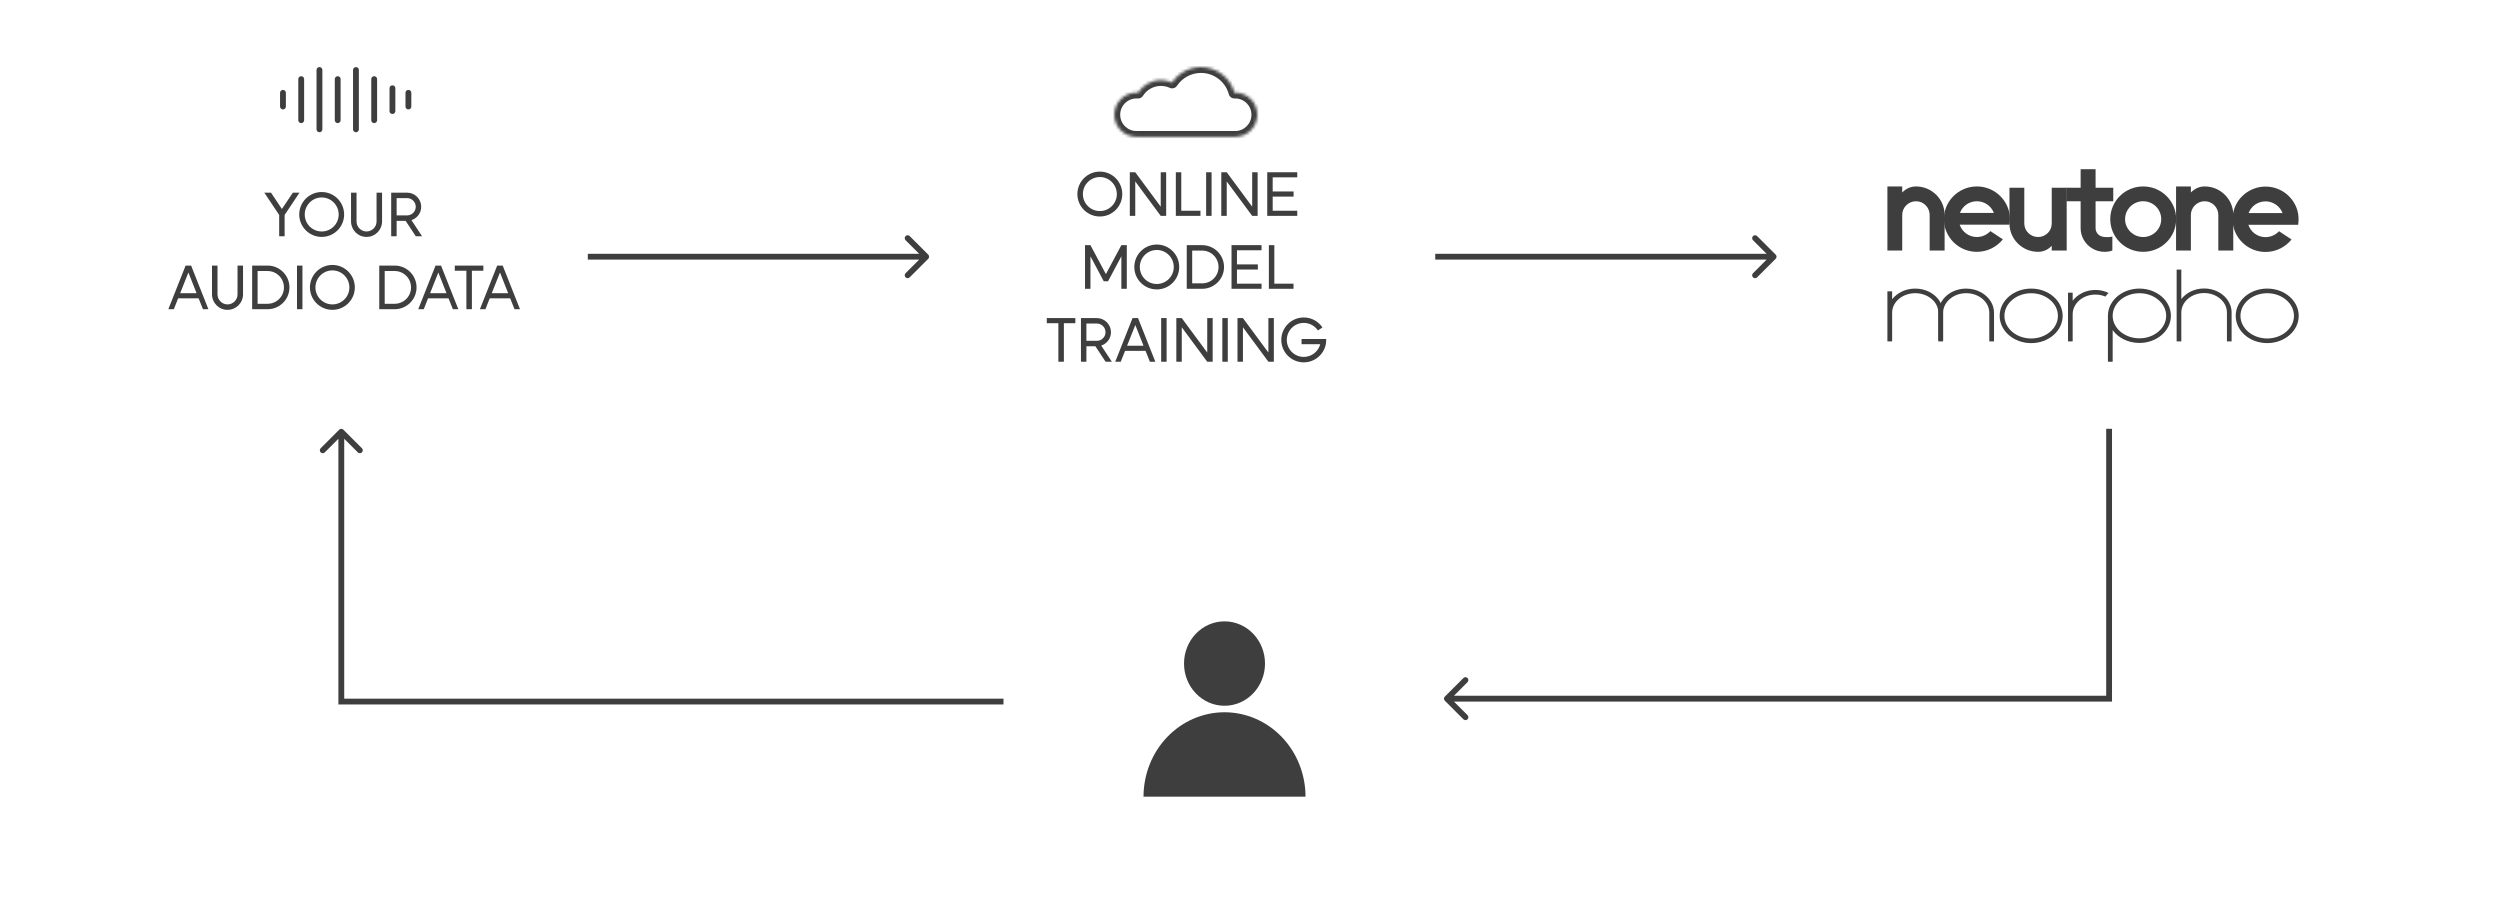 <svg width="857" height="311" viewBox="0 0 857 311" fill="none" xmlns="http://www.w3.org/2000/svg">
<rect width="857" height="311" fill="white"/>
<ellipse cx="419.764" cy="227.468" rx="13.882" ry="14.468" fill="#3E3E3E"/>
<path d="M392 273.098C392 269.298 392.718 265.536 394.113 262.025C395.508 258.514 397.553 255.324 400.132 252.637C402.71 249.95 405.771 247.819 409.139 246.365C412.508 244.911 416.118 244.162 419.764 244.162C423.411 244.162 427.021 244.911 430.39 246.365C433.758 247.819 436.819 249.95 439.397 252.637C441.975 255.324 444.021 258.514 445.416 262.025C446.811 265.536 447.529 269.298 447.529 273.098L419.764 273.098L392 273.098Z" fill="#3E3E3E"/>
<path d="M100.392 66.042H102.672L97.57 73.684V81H95.703V73.684L90.601 66.042H92.902L96.636 71.643L100.392 66.042ZM110.283 65.825C114.538 65.825 117.968 69.277 117.968 73.532C117.968 77.765 114.538 81.217 110.283 81.217C106.028 81.217 102.576 77.765 102.576 73.532C102.576 69.277 106.028 65.825 110.283 65.825ZM110.283 79.35C113.496 79.35 116.101 76.745 116.101 73.532C116.101 70.319 113.496 67.692 110.283 67.692C107.07 67.692 104.465 70.319 104.465 73.532C104.465 76.745 107.07 79.35 110.283 79.35ZM127.715 80.805C127.064 81.087 126.369 81.217 125.653 81.217C124.936 81.217 124.242 81.087 123.59 80.805C122.961 80.544 122.396 80.153 121.897 79.676C121.419 79.176 121.029 78.612 120.768 77.982C120.486 77.331 120.334 76.636 120.334 75.92V66.042H122.223V75.92C122.223 76.832 122.592 77.7 123.221 78.33C123.873 78.981 124.741 79.35 125.653 79.35C126.565 79.35 127.433 78.981 128.084 78.33C128.714 77.7 129.083 76.832 129.083 75.92V66.042H130.972V75.92C130.972 76.636 130.82 77.331 130.538 77.982C130.277 78.612 129.886 79.176 129.409 79.676C128.931 80.153 128.345 80.544 127.715 80.805ZM144.693 81H142.544L139.048 75.703H135.966V81H134.099V66.042H139.548C142.218 66.042 144.389 68.213 144.389 70.883C144.389 73.032 142.978 74.834 141.046 75.464L144.693 81ZM135.966 67.909V73.836H139.548C141.176 73.836 142.522 72.511 142.522 70.883C142.522 69.233 141.176 67.909 139.548 67.909H135.966ZM69.576 106L68.078 102.266H61.065L59.589 106H57.7L63.627 91.042H65.516L71.443 106H69.576ZM61.76 100.507H67.383L64.582 93.408L61.76 100.507ZM80.055 105.805C79.404 106.087 78.709 106.217 77.993 106.217C77.276 106.217 76.582 106.087 75.93 105.805C75.301 105.544 74.736 105.153 74.237 104.676C73.759 104.176 73.368 103.612 73.108 102.982C72.826 102.331 72.674 101.636 72.674 100.92V91.042H74.562V100.92C74.562 101.832 74.931 102.7 75.561 103.33C76.212 103.981 77.081 104.35 77.993 104.35C78.904 104.35 79.773 103.981 80.424 103.33C81.054 102.7 81.423 101.832 81.423 100.92V91.042H83.312V100.92C83.312 101.636 83.16 102.331 82.877 102.982C82.617 103.612 82.226 104.176 81.749 104.676C81.271 105.153 80.685 105.544 80.055 105.805ZM91.736 91.042C95.861 91.042 99.225 94.385 99.225 98.532C99.225 102.657 95.861 106 91.736 106H86.438V91.042H91.736ZM91.736 104.133C94.84 104.133 97.337 101.615 97.337 98.532C97.337 95.427 94.84 92.909 91.736 92.909H88.305V104.133H91.736ZM103.676 91.042V106H101.809V91.042H103.676ZM113.951 90.825C118.206 90.825 121.636 94.277 121.636 98.532C121.636 102.765 118.206 106.217 113.951 106.217C109.696 106.217 106.244 102.765 106.244 98.532C106.244 94.277 109.696 90.825 113.951 90.825ZM113.951 104.35C117.164 104.35 119.769 101.745 119.769 98.532C119.769 95.319 117.164 92.692 113.951 92.692C110.738 92.692 108.132 95.319 108.132 98.532C108.132 101.745 110.738 104.35 113.951 104.35ZM135.304 91.042C139.429 91.042 142.794 94.385 142.794 98.532C142.794 102.657 139.429 106 135.304 106H130.007V91.042H135.304ZM135.304 104.133C138.409 104.133 140.905 101.615 140.905 98.532C140.905 95.427 138.409 92.909 135.304 92.909H131.874V104.133H135.304ZM155.25 106L153.752 102.266H146.739L145.263 106H143.374L149.301 91.042H151.19L157.117 106H155.25ZM147.434 100.507H153.057L150.256 93.408L147.434 100.507ZM165.694 92.8H161.764V106H159.876V92.8H155.903V91.042H165.694V92.8ZM176.387 106L174.889 102.266H167.877L166.401 106H164.512L170.439 91.042H172.327L178.254 106H176.387ZM168.572 100.507H174.195L171.394 93.408L168.572 100.507Z" fill="#3E3E3E"/>
<path d="M377.032 58.825C381.287 58.825 384.718 62.277 384.718 66.532C384.718 70.765 381.287 74.217 377.032 74.217C372.777 74.217 369.325 70.765 369.325 66.532C369.325 62.277 372.777 58.825 377.032 58.825ZM377.032 72.35C380.245 72.35 382.851 69.745 382.851 66.532C382.851 63.319 380.245 60.692 377.032 60.692C373.819 60.692 371.214 63.319 371.214 66.532C371.214 69.745 373.819 72.35 377.032 72.35ZM397.895 59.042H399.762V74H397.895L389.167 62.19V74H387.3V59.042H389.167L397.895 70.852V59.042ZM411.519 72.242V74H403.074V59.042H404.941V72.242H411.519ZM415.33 59.042V74H413.463V59.042H415.33ZM429.251 59.042H431.118V74H429.251L420.524 62.19V74H418.657V59.042H420.524L429.251 70.852V59.042ZM444.699 60.8H436.276V65.642H443.44V67.4H436.276V72.242H444.699V74H434.409V59.042H444.699V60.8ZM384.402 84.042H386.269V99H384.402V87.863L379.843 96.416H378.366L373.807 87.863V99H371.94V84.042H373.807L379.104 93.963L384.402 84.042ZM396.548 83.825C400.803 83.825 404.233 87.277 404.233 91.532C404.233 95.765 400.803 99.217 396.548 99.217C392.293 99.217 388.841 95.765 388.841 91.532C388.841 87.277 392.293 83.825 396.548 83.825ZM396.548 97.35C399.761 97.35 402.366 94.745 402.366 91.532C402.366 88.319 399.761 85.692 396.548 85.692C393.335 85.692 390.73 88.319 390.73 91.532C390.73 94.745 393.335 97.35 396.548 97.35ZM412.113 84.042C416.238 84.042 419.603 87.385 419.603 91.532C419.603 95.657 416.238 99 412.113 99H406.816V84.042H412.113ZM412.113 97.133C415.218 97.133 417.714 94.615 417.714 91.532C417.714 88.427 415.218 85.909 412.113 85.909H408.683V97.133H412.113ZM432.456 85.8H424.032V90.642H431.197V92.4H424.032V97.242H432.456V99H422.165V84.042H432.456V85.8ZM443.416 97.242V99H434.971V84.042H436.838V97.242H443.416ZM368.628 110.8H364.698V124H362.809V110.8H358.837V109.042H368.628V110.8ZM381.146 124H378.997L375.501 118.703H372.419V124H370.551V109.042H376.001C378.671 109.042 380.842 111.213 380.842 113.883C380.842 116.032 379.431 117.834 377.499 118.464L381.146 124ZM372.419 110.909V116.836H376.001C377.629 116.836 378.975 115.511 378.975 113.883C378.975 112.233 377.629 110.909 376.001 110.909H372.419ZM394.183 124L392.685 120.266H385.673L384.197 124H382.308L388.235 109.042H390.123L396.05 124H394.183ZM386.368 118.507H391.99L389.19 111.408L386.368 118.507ZM399.916 109.042V124H398.049V109.042H399.916ZM413.838 109.042H415.705V124H413.838L405.111 112.19V124H403.244V109.042H405.111L413.838 120.852V109.042ZM420.884 109.042V124H419.017V109.042H420.884ZM434.806 109.042H436.673V124H434.806L426.079 112.19V124H424.212V109.042H426.079L434.806 120.852V109.042ZM454.618 116.206C454.618 116.315 454.618 116.423 454.618 116.532C454.618 117.031 454.574 117.509 454.488 117.986C453.815 121.525 450.688 124.217 446.932 124.217C442.677 124.217 439.225 120.765 439.225 116.532C439.225 112.277 442.677 108.825 446.932 108.825C449.603 108.825 451.947 110.192 453.337 112.255L451.774 113.275C450.732 111.734 448.952 110.692 446.932 110.692C443.719 110.692 441.114 113.319 441.114 116.532C441.114 119.745 443.719 122.35 446.932 122.35C449.646 122.35 451.926 120.483 452.577 117.986H446.173V116.206H454.618Z" fill="#3E3E3E"/>
<path d="M696.283 100.52C701.34 100.52 705.452 104.001 705.452 108.277C705.452 112.553 701.34 116.034 696.283 116.034C691.226 116.034 687.114 112.553 687.114 108.277C687.114 104.001 691.226 100.52 696.283 100.52ZM696.283 98.929C690.317 98.929 685.484 103.114 685.484 108.277C685.484 113.44 690.317 117.625 696.283 117.625C702.249 117.625 707.082 113.44 707.082 108.277C707.082 103.114 702.249 98.929 696.283 98.929Z" fill="#3E3E3E"/>
<path d="M733.391 98.929C727.881 98.929 723.338 102.485 722.677 107.085C722.62 107.465 722.592 107.854 722.592 108.247V124H724.222V113.171C726.129 115.808 729.519 117.564 733.391 117.564C739.356 117.564 744.189 113.393 744.189 108.247C744.189 103.1 739.356 98.929 733.391 98.929ZM733.391 115.978C728.334 115.978 724.222 112.509 724.222 108.247C724.222 103.984 728.334 100.515 733.391 100.515C738.448 100.515 742.559 103.984 742.559 108.247C742.559 112.509 738.448 115.978 733.391 115.978Z" fill="#3E3E3E"/>
<path d="M777.201 100.513C782.258 100.513 786.37 103.994 786.37 108.27C786.37 112.546 782.258 116.027 777.201 116.027C772.144 116.027 768.032 112.546 768.032 108.27C768.032 103.994 772.144 100.513 777.201 100.513ZM777.201 98.922C771.235 98.922 766.402 103.107 766.402 108.27C766.402 113.433 771.235 117.618 777.201 117.618C783.167 117.618 788 113.433 788 108.27C788 103.107 783.167 98.922 777.201 98.922Z" fill="#3E3E3E"/>
<path d="M722.822 100.427C722.431 100.819 722.067 101.235 721.735 101.671C720.701 101.224 719.538 100.978 718.303 100.978C714.008 100.978 710.512 104.012 710.512 107.74V117.036H708.914V100.322H710.512V103.089C712.198 100.859 715.063 99.393 718.303 99.393C719.538 99.393 720.717 99.607 721.799 99.996C722.151 100.118 722.494 100.265 722.822 100.427Z" fill="#3E3E3E"/>
<path d="M683.553 107.222V117.036H681.929V107.222C681.929 103.518 678.375 100.503 674.01 100.503C671.922 100.503 670.021 101.192 668.604 102.322C668.174 102.656 667.788 103.038 667.463 103.455C666.594 104.53 666.09 105.828 666.09 107.222V116.64H664.466V107.222C664.466 105.514 665.063 103.92 666.09 102.601C666.163 102.503 666.236 102.408 666.318 102.318C666.659 101.912 667.045 101.534 667.463 101.2C669.173 99.787 671.475 98.929 674.01 98.929C677.726 98.929 680.95 100.783 682.526 103.483C683.184 104.608 683.553 105.876 683.553 107.222Z" fill="#3E3E3E"/>
<path d="M666.087 107.194V117.036H664.463V107.194C664.463 103.506 660.909 100.503 656.544 100.503C652.178 100.503 648.624 103.506 648.624 107.194V117.036H647V99.858H648.624V102.577C650.342 100.377 653.246 98.929 656.544 98.929C659.841 98.929 662.745 100.377 664.463 102.577C665.486 103.896 666.087 105.482 666.087 107.194Z" fill="#3E3E3E"/>
<path d="M764.995 107.126V117.036H763.391V107.126C763.391 103.45 759.883 100.456 755.573 100.456C751.263 100.456 747.755 103.45 747.755 107.126V117.036H746.151L746.151 92.429H747.755V102.524C749.451 100.331 752.317 98.887 755.573 98.887C758.828 98.887 761.695 100.331 763.391 102.524C764.401 103.838 764.995 105.42 764.995 107.126Z" fill="#3E3E3E"/>
<path d="M661.486 85.884H666.612V73.663C666.612 68.28 662.2 63.912 656.806 63.912C654.845 63.912 653.285 64.751 652.081 65.986V63.912H649.541H647V85.884H652.081V73.663C652.081 71.104 654.221 68.986 656.806 68.986C659.392 68.986 661.486 71.104 661.486 73.663V85.884Z" fill="#3E3E3E"/>
<path d="M688.855 77.016C688.944 76.398 688.989 75.781 688.989 75.119C688.989 74.413 688.944 73.707 688.81 73.001C687.785 67.839 683.194 63.912 677.667 63.912C672.184 63.912 667.549 67.839 666.568 73.001C666.434 73.707 666.39 74.413 666.39 75.119C666.39 75.781 666.434 76.398 666.523 77.016C667.459 82.311 672.095 86.326 677.667 86.326C681.277 86.326 684.487 84.649 686.582 82.046L682.302 79.222C681.144 80.457 679.494 81.252 677.667 81.252C674.948 81.252 672.585 79.487 671.783 77.016H688.855ZM671.872 73.001C672.719 70.663 674.992 68.986 677.667 68.986C680.341 68.986 682.614 70.663 683.506 73.001H671.872Z" fill="#3E3E3E"/>
<path d="M703.335 64.353V76.619C703.335 79.178 701.24 81.252 698.655 81.252C696.07 81.252 693.93 79.178 693.93 76.619V64.353H688.849V76.619C688.849 81.958 693.217 86.326 698.655 86.326C700.571 86.326 702.132 85.531 703.335 84.252V85.884H708.461V64.353H703.335Z" fill="#3E3E3E"/>
<path d="M724.427 64.353H718.365V58H713.239V64.353H708.336V68.986H713.239V78.207C713.239 81.075 714.755 83.634 717.028 85.046C718.321 85.884 719.836 86.326 721.441 86.326C722.377 86.326 723.268 86.193 724.115 85.884V81.031C723.58 81.384 721.708 81.296 721.129 81.208C719.569 81.031 718.365 79.796 718.365 78.207V68.986H724.427V64.353Z" fill="#3E3E3E"/>
<path d="M734.67 63.912C728.43 63.912 723.393 68.942 723.393 75.119C723.393 81.296 728.43 86.326 734.67 86.326C740.955 86.326 745.992 81.296 745.992 75.119C745.992 68.942 740.955 63.912 734.67 63.912ZM734.67 81.252C731.283 81.252 728.475 78.516 728.475 75.119C728.475 71.722 731.283 68.986 734.67 68.986C738.103 68.986 740.866 71.722 740.866 75.119C740.866 78.516 738.103 81.252 734.67 81.252Z" fill="#3E3E3E"/>
<path d="M787.809 77.06C787.898 76.442 787.942 75.825 787.942 75.163C787.942 74.457 787.898 73.751 787.764 73.045C786.739 67.883 782.148 63.956 776.621 63.956C771.138 63.956 766.502 67.883 765.522 73.045C765.388 73.751 765.343 74.457 765.343 75.163C765.343 75.825 765.388 76.442 765.477 77.06C766.413 82.355 771.049 86.37 776.621 86.37C780.231 86.37 783.44 84.693 785.535 82.09L781.256 79.266C780.097 80.502 778.448 81.296 776.621 81.296C773.902 81.296 771.539 79.531 770.737 77.06H787.809ZM770.826 73.045C771.673 70.707 773.946 69.03 776.621 69.03C779.295 69.03 781.568 70.707 782.46 73.045H770.826Z" fill="#3E3E3E"/>
<path d="M760.44 85.884H765.566V73.663C765.566 68.28 761.154 63.912 755.76 63.912C753.799 63.912 752.239 64.751 751.035 65.986V63.912H748.495H745.954V85.884H751.035V73.663C751.035 71.104 753.175 68.986 755.76 68.986C758.345 68.986 760.44 71.104 760.44 73.663V85.884Z" fill="#3E3E3E"/>
<path d="M117 240.5H116V241.5H117V240.5ZM117.707 147.293C117.317 146.902 116.683 146.902 116.293 147.293L109.929 153.657C109.538 154.047 109.538 154.681 109.929 155.071C110.319 155.462 110.953 155.462 111.343 155.071L117 149.414L122.657 155.071C123.047 155.462 123.681 155.462 124.071 155.071C124.462 154.681 124.462 154.047 124.071 153.657L117.707 147.293ZM344 239.5H117V241.5H344V239.5ZM118 240.5V148H116V240.5H118Z" fill="#3E3E3E"/>
<path d="M495.293 240.207C494.902 239.817 494.902 239.183 495.293 238.793L501.657 232.429C502.047 232.038 502.681 232.038 503.071 232.429C503.462 232.819 503.462 233.453 503.071 233.843L497.414 239.5L503.071 245.157C503.462 245.547 503.462 246.181 503.071 246.571C502.681 246.962 502.047 246.962 501.657 246.571L495.293 240.207ZM723 239.5H724V240.5H723V239.5ZM496 238.5H723V240.5H496V238.5ZM722 239.5V147H724V239.5H722Z" fill="#3E3E3E"/>
<path d="M318.207 88.707C318.598 88.317 318.598 87.683 318.207 87.293L311.843 80.929C311.453 80.538 310.819 80.538 310.429 80.929C310.038 81.32 310.038 81.953 310.429 82.343L316.086 88L310.429 93.657C310.038 94.047 310.038 94.68 310.429 95.071C310.819 95.462 311.453 95.462 311.843 95.071L318.207 88.707ZM201.5 89H317.5V87H201.5V89Z" fill="#3E3E3E"/>
<path d="M608.707 88.707C609.098 88.317 609.098 87.683 608.707 87.293L602.343 80.929C601.953 80.538 601.319 80.538 600.929 80.929C600.538 81.32 600.538 81.953 600.929 82.343L606.586 88L600.929 93.657C600.538 94.047 600.538 94.68 600.929 95.071C601.319 95.462 601.953 95.462 602.343 95.071L608.707 88.707ZM492 89H608V87H492V89Z" fill="#3E3E3E"/>
<path d="M97 31.818L97 36.509" stroke="#3E3E3E" stroke-width="2" stroke-linecap="round"/>
<path d="M103.255 27.127L103.255 41.2" stroke="#3E3E3E" stroke-width="2" stroke-linecap="round"/>
<path d="M109.509 24L109.509 44.327" stroke="#3E3E3E" stroke-width="2" stroke-linecap="round"/>
<path d="M115.764 27.127L115.764 41.2" stroke="#3E3E3E" stroke-width="2" stroke-linecap="round"/>
<path d="M122.019 24L122.019 44.327" stroke="#3E3E3E" stroke-width="2" stroke-linecap="round"/>
<path d="M128.272 27.127L128.272 41.2" stroke="#3E3E3E" stroke-width="2" stroke-linecap="round"/>
<path d="M134.527 30.255L134.527 38.073" stroke="#3E3E3E" stroke-width="2" stroke-linecap="round"/>
<path d="M140 31.818L140 36.509" stroke="#3E3E3E" stroke-width="2" stroke-linecap="round"/>
<mask id="path-25-inside-1_4783_2043" fill="white">
<path fill-rule="evenodd" clip-rule="evenodd" d="M401.813 28.288C403.943 25.1 407.575 23 411.697 23C417.176 23 421.789 26.71 423.161 31.754C423.246 31.752 423.331 31.75 423.417 31.75C427.605 31.75 431 35.145 431 39.334C431 43.522 427.605 46.917 423.417 46.917L423.376 46.917H389.624L389.583 46.917C385.395 46.917 382 43.522 382 39.334C382 35.145 385.395 31.75 389.583 31.75C389.764 31.75 389.943 31.756 390.121 31.769C391.767 29.176 394.663 27.455 397.962 27.455C399.336 27.455 400.64 27.753 401.813 28.288Z"/>
</mask>
<path d="M401.813 28.288L400.982 30.108C401.874 30.515 402.931 30.215 403.476 29.399L401.813 28.288ZM423.161 31.754L421.231 32.279C421.474 33.174 422.3 33.784 423.227 33.753L423.161 31.754ZM423.417 46.917L423.411 48.917H423.417V46.917ZM423.376 46.917L423.382 44.917H423.376V46.917ZM389.624 46.917L389.624 44.917L389.618 44.917L389.624 46.917ZM389.583 46.917L389.583 48.917L389.589 48.917L389.583 46.917ZM390.121 31.769L389.981 33.764C390.714 33.815 391.416 33.461 391.81 32.841L390.121 31.769ZM403.476 29.399C405.25 26.743 408.271 25 411.697 25V21C406.879 21 402.635 23.457 400.149 27.177L403.476 29.399ZM411.697 25C416.251 25 420.09 28.083 421.231 32.279L425.091 31.23C423.488 25.336 418.102 21 411.697 21V25ZM423.417 29.75C423.309 29.75 423.201 29.752 423.094 29.756L423.227 33.753C423.29 33.751 423.353 33.75 423.417 33.75V29.75ZM433 39.334C433 34.041 428.709 29.75 423.417 29.75V33.75C426.5 33.75 429 36.25 429 39.334H433ZM423.417 48.917C428.709 48.917 433 44.626 433 39.334H429C429 42.417 426.5 44.917 423.417 44.917V48.917ZM423.371 48.917L423.411 48.917L423.422 44.917L423.382 44.917L423.371 48.917ZM389.624 48.917H423.376V44.917H389.624V48.917ZM389.589 48.917L389.629 48.917L389.618 44.917L389.578 44.917L389.589 48.917ZM380 39.334C380 44.626 384.291 48.917 389.583 48.917V44.917C386.5 44.917 384 42.417 384 39.334H380ZM389.583 29.75C384.291 29.75 380 34.041 380 39.334H384C384 36.25 386.5 33.75 389.583 33.75V29.75ZM390.261 29.774C390.037 29.758 389.811 29.75 389.583 29.75V33.75C389.717 33.75 389.85 33.755 389.981 33.764L390.261 29.774ZM397.962 25.455C393.95 25.455 390.429 27.55 388.432 30.697L391.81 32.841C393.104 30.801 395.376 29.455 397.962 29.455V25.455ZM402.643 26.469C401.215 25.817 399.628 25.455 397.962 25.455V29.455C399.043 29.455 400.064 29.689 400.982 30.108L402.643 26.469Z" fill="#3E3E3E" mask="url(#path-25-inside-1_4783_2043)"/>
</svg>
